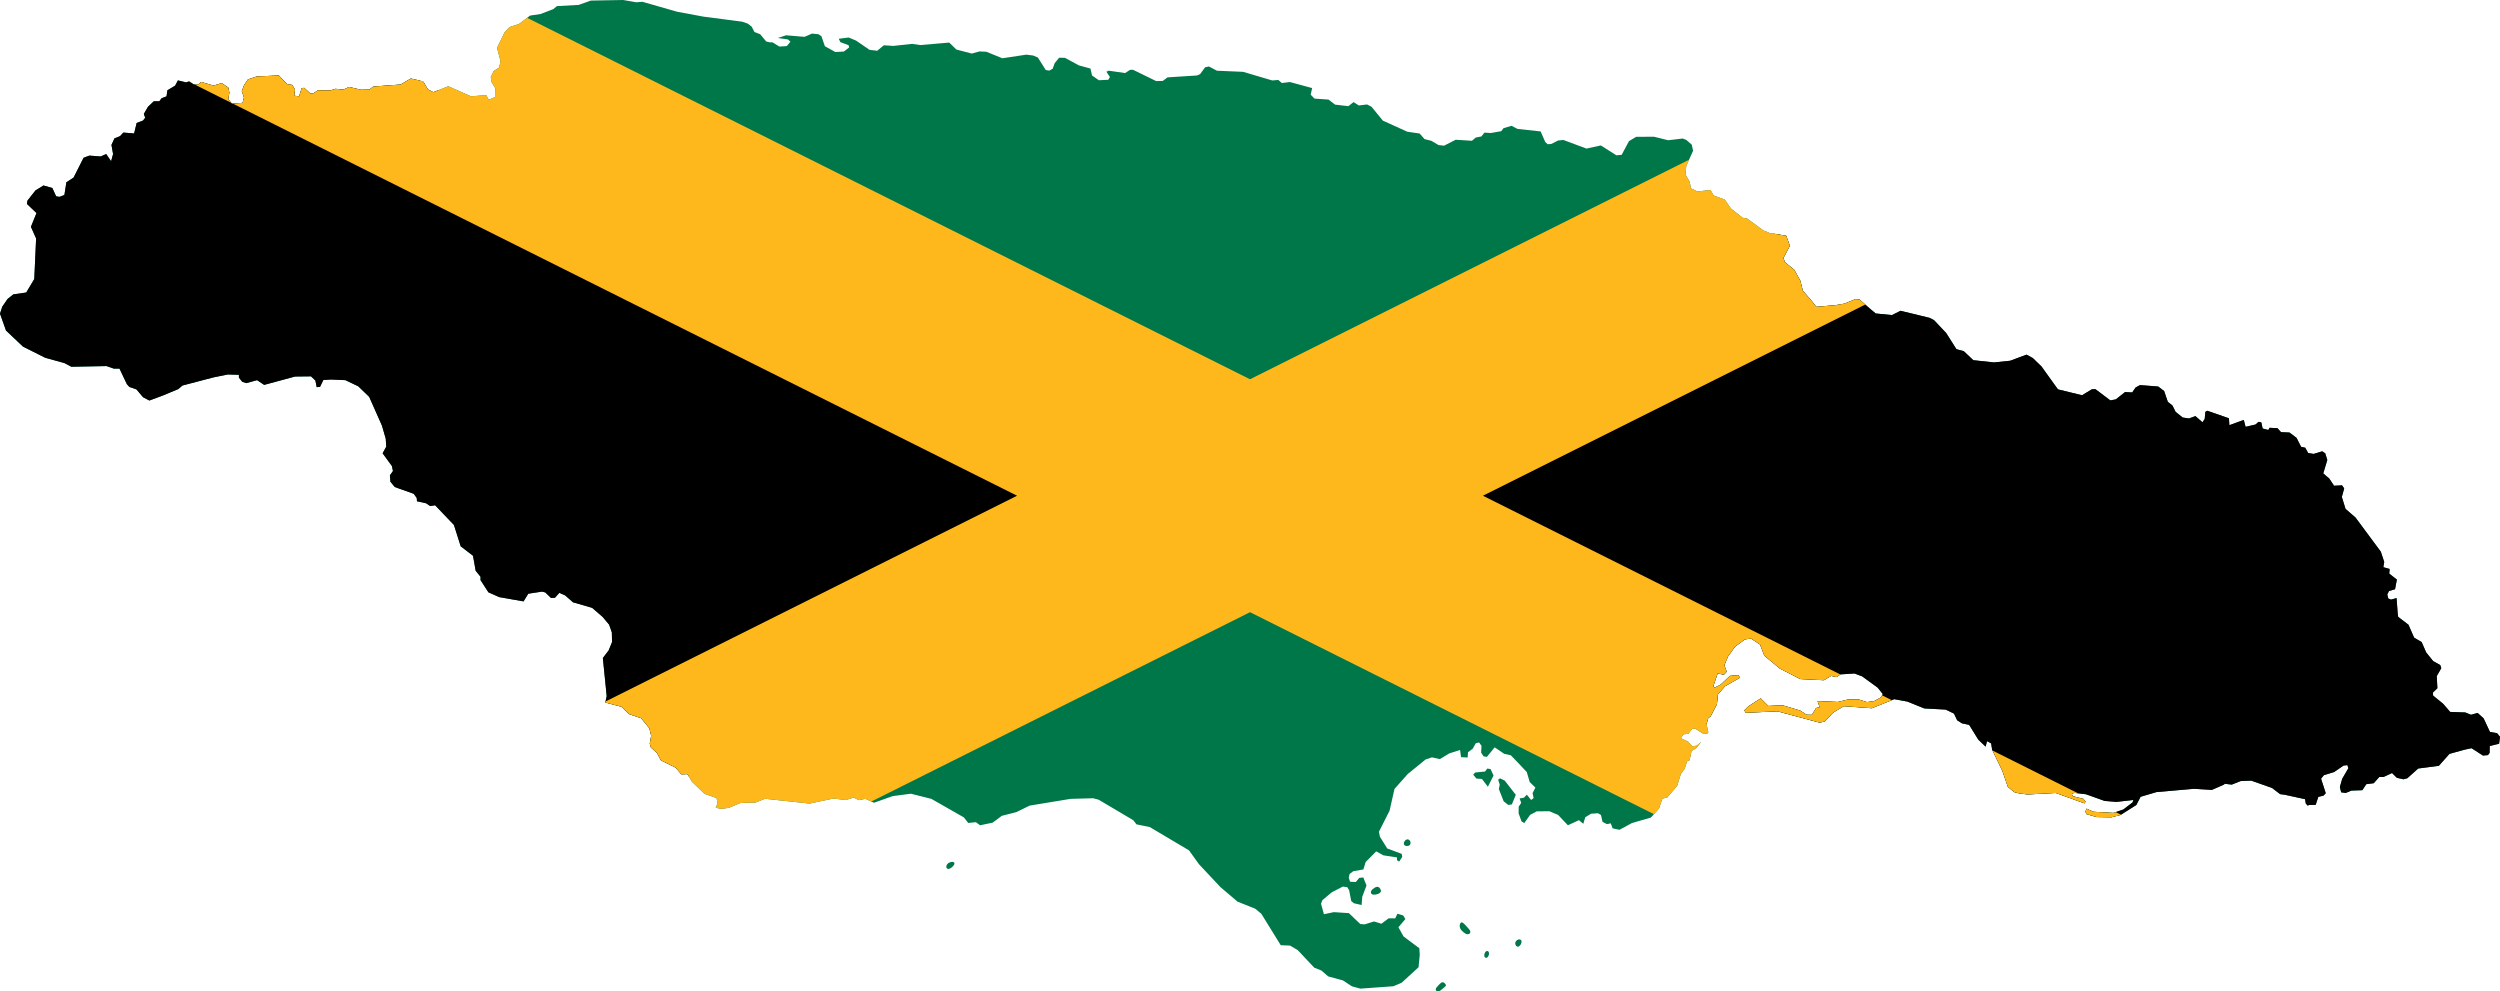 <svg xmlns="http://www.w3.org/2000/svg" width="600" height="237.95"><defs><clipPath id="a" clipPathUnits="userSpaceOnUse"><path d="m149.549 0-7.744.139-2.92 1.039-5.229.29-.867.723-3.053 1.17-2.517.38-2.594 1.968-2.322.78-1.2 1.25-1.177 2.445-.633 1.318.838 3.187-.34 1.522-1.33.852-.672 1.453.125 1.06.982 1.664.053 1.989-1.658.718-.588-1.13-3.64.304-5.475-2.424-3.582 1.434-1.317-.672-1.115-1.93-.967-.224-2.004-.457-2.457 1.44-6.552.487-.93.723-1.984.053-2.907-.682-1.394.654-.815-.091-1.037-.12-1.191.391-3.043-.02-1.193.79-.663-.07-1.449-1.335-.594.13-.607 1.915-1.19-.138.208-1.457-.655-1.131-1.257-.207-1.971-2.065-5.295.233-2.12.716-.935 1.387-.537 1.455.522 1.461-.338 1.322-2.58.184-.856-1.13.274-1.524-.26-1.194-1.58-1.068-1.987.584-2.972-.879-.733.658-1.056-.07-1.055-.736-.728.261-1.985-.474-.668 1.256-1.855 1.115-.21 1.457-1.189.457-.535.726-1.322-.007-1.395 1.318-.4.684-.602 1.035.327.928-.532.66-1.523.588-.608 2.515-2.58-.213-.797.858-1.326.523-.734 1.586.387 2.19-.471 1.72-1.184-1.73-1.324.592-2.709-.213-1.39.523-2.405 4.758-1.722 1.12-.477 3.044-1.191.459-.795-.137-.914-1.992-2.116-.607-1.921 1.183-1.926 2.444-.137.793 2.303 2.199-1.336 3.304 1.244 2.79-.402 8.894-.037.844L6.3 70.203l-.436.063-2.674.386L1.8 71.773.537 73.621 0 75.275l1.438 4.05 4.08 3.86 5.337 2.678 4.62 1.28 1.648.87 5.352-.099 3.103-.057 1.715.604 1.385.008 1.767 3.719.59.668 1.715.603 1.574 1.865 1.518.803 3.176-1.176 3.77-1.57.997-.855 7.406-1.946 3.504-.709 2.643.082-.004.662.787.998.988.336 2.582-.712 1.71 1.136 7.408-2.008 3.832-.043 1.05 1 .32 1.592.796-.06.8-1.653 1.784-.12 3.502.154 3.093 1.478 2.627 2.535 3.063 6.91.904 3.12.121 1.923-.869 1.584 2.227 3.063.257 1.193-.734 1.057.123 1.523 1.049 1.266 1.69.603 2.855 1.018.719.998.062.797 2.174.478.986.67 1.188-.191 4.525 4.734 1.615 5.114 2.069 1.59.886.683.317 1.78.32 1.802 1.18 1.467-.008.795 1.892 2.928 2.569 1.144 5.863 1.037 1.133-1.847 3.305-.504.789.203 1.377 1.336.923-.059 1.065-1.185 1.38.607 1.903 1.67 4.582 1.326 2.518 2.174 1.568 1.867.647 1.86.048 2.32-.806 1.98-1.399 1.844.924 9.15-.342 1.522 2.438.642 1.447.381 1.766 1.737 2.959 1.017 1.535 1.88.426.52.447 1.794-.344 1.918.258.863 1.506 1.404.908 1.73 3.547 1.75 1.371 1.602 1.451-.055 1.108 1.864 3.01 2.875 2.89 1.017.19 1.326-.405.99 1.315.276 1.847-.25 2.778-1.168 1.398-.039 2.228-.062 2.249-.909 5.947.639 4.785.516 5.678-1.21 2.963.358 1.916-.578 1.246.607 1.586-.316 2.035.945 4.488-1.59 4.361-.58.616.153 4.318 1.086 7.8 4.447 1.044 1.334 1.845-.18.983.738 3.035-.632 2.191-1.635 3.502-.893 3.178-1.558 9.836-1.623 5.406-.145 1.315.346 2.81 1.662.534.31 4.976 2.952.781 1.002 3.155.629 9.433 5.6 2.166 3.007.239.33 5.146 5.49 4.113 3.49 4.264 1.704 1.435 1.209 1.907 3.08 2.754 4.457 2.238.092 1.832 1.082.523.552 3.45 3.666 1.705.682 1.63 1.41 3.545.969 2.159 1.416 2.033.553 7.908-.569.531-.224 1.453-.614 4.061-3.726.297-2.977-.113-1.592-1.655-1.234-2.133-1.594-1.226-2.2 1.67-1.968-.518-.867-1.379-.414-.54 1.12-1.579-.018-1.73 1.302-1.772-.548-2.246.7-1.053-.08-1.52-1.45-1.216-1.165-3.621-.24-2.377.502-.695-2.525.336-.858 2.261-1.894 2.65-1.362 1.054.147.453.734.498 2.59.65.537 1.842.418.154-1.984 1.018-2.705-.768-1.932-.99.123-.803.983-1.383-.082-.316-.932.047-.211.16-.713.863-.652 2.442-.436.547-1.783 2.533-2.553 1.703.948 3.289.503-.01.663.525.337.737-1.117-.123-.732-3.477-1.299-1.748-2.803-.248-1.195 2.56-5.072.887-3.926.293-1.293 3.203-3.606.19-.148 4.07-3.312 1.522-.512 1.908.422 2.256-1.366 2.582-.828.242 1.725 1.582.086.082-1.258 1.13-.848.74-1.316.792-.188.586.801-.088 1.657.584.869.791.14 1.871-2.295 2.291 1.553 1.576.35 1.434 1.476 2.408 2.55.695 2.392 1.37 1.341-.676 1.317.25 1.195-.6.457-1.039-1.271-.668.72-1.056.186.382 1.064-.605.92-.018 1.59.701 1.93.655.406 1.408-1.969 1.59-.841 3.035-.03 2.098.889 2.34 2.48 1.525-.703 1.127-.521 1.043.875.48-1.582 1.395-.844 1.65-.111.719.406.375 1.662 1.047.543.926-.187.445 1.199 1.644.351 2.987-1.617 4.562-1.33 1.94-2.16.82-2.375 1.125-.25 2.408-2.816.824-2.618.07-.218.94-1.313.549-1.717.596-.256.49-2.246 1.125-.697 1.191-1.498-1.1.91-1.001.162-1.11-1.142-1.7-.819.67-.918 1.122-.117.938-1.18.726-.056 1.832 1.15 1.045.076.28-.388-.44-1.928.416-1.451.598-.457 1.49-2.895.227-2.314 1.685-1.965 3.645-2.07-.453-.604-1.983.172-2.203 2.09-1.527.775-.258-.402 1.03-3.033 1.51.285.67-.719-.573-1.531.886-2.11 1.68-2.36.437-.315 1.96-1.442 1.453-.18 2.158 1.423 1.02 2.664 1.35 1.125 2.368 1.974 2.438 1.246 2.474 1.274 5.668.28 1.73-1.036 1.315.283.932-.65 3.367-.217 1.838.69 3.72 2.702.207.258 1.026 1.284-.408.79-1.66.903-1.72.24-1.044-.33-.924-.293-2.44-.035-2.58.625-4.876-.201.505 1.465-.857.187-1.012 1.64-1.254-.017-1.568-1.016-4.203-1.252-3.432.153-1.82-1.815-2.928 1.881-1.002.98.322.6 1.909-.09 5.746-.267 10.117 2.726 1.256-.314 1.941-2.092 2.592-1.552 6.72.492 5.372-2.174.334.06 2.822.516 4.066 1.648 5.14.276 1.964.955.246.494.524 1.107 1.175.749 1.71.357 2.189 3.543 1.758 1.683.347-1.32.983.545.24 1.527 2.433 5.006.204.59 1.123 3.272 1.498 1.283 1.05.28 2.172.298 6.793-.36 6.885 2.493.268-.395-.516-.67-2.588-.672-.178-.517.516-.274 2.86.346 1.882.672 2.576.922 2.83.242 4.094-.465-.207.594-2.201 1.687-2.385.823-3.31-.188-1.448-.082-.048-.004-1.639-.754-.273.725.255.6 1.711.494.717.207 3.559.056 2.183-.562 3.791-2.393 1.02-1.97 3.84-1.133 8.976-.783 3.473.216.809.051 2.92-1.277.181-.196 1.686.2 2.154-.854 2.514-.101 4.996 1.761 1.931 1.48 1.121.15 4.872 1.062.181 1.062.582.606.004-.266 1.78-.035.625-1.912 1.257-.31.535-.587-1.126-3.465.671-.85 2.452-.753 2.265-1.553.926-.115.25.732-1.49 2.559-.56 1.978.31 1.264 1.117.15 1.328-.572 2.639-.088.945-1.441 1.783-.236 1.342-1.5.992.015 2.057-.957 1.17 1.147 1.576.357.926-.248 2.61-2.34 4.956-.644.99-1.114 1.56-1.755 3.581-.998 1.719-.368 2.738 1.77 1.19-.111.404-.522.03-1.656 2.25-.557.226-1.652-.71-.873-1.71-.297-1.528-3.274-1.427-1.283-1.592.436-1.375-.555-3.625-.129-1.68-1.951-2.408-1.963-.053-.73 1.073-1.041-.088-1.71-.06-1.21 1.085-1.9-.25-.735-1.7-.957-1.68-2.082-1.08-2.473-1.829-1.09-.094-.238-1.238-2.834-2.477-1.896-.119-.866-.267-3.648-1.328.375-.655-.275-.248-.932.41-.856 1.46-.437.433-2.313-1.822-1.423.084-1.125-1.51-.422.217-1.256-.817-2.465-6.07-8.19-2.406-2.093-.758-2.465-.121-.398.183-.666.38-1.38-.518-.738-1.916.102-1.16-1.744-1.432-1.215.975-3.232-.502-1.598-.72-.477-2.054.63-1.316-.221-.71-1.272-.986-.215-1.087-2.138-1.698-1.288-2.045-.1-.843-.943-1.914-.097-.272.525-.137-.033-1.244-.32-.049-.235-.257-1.228-.659-.143-.736.65-2.387.557-.435-1.662-3.455 1.268-.108-1.659-5.187-1.806-.467.258-.158 1.718-.541.787-1.694-1.484-1.527.572-1.516-.224-1.697-1.352-.754-1.51-.015-.027-1.108-.879-.884-2.597-1.438-1.084-4.355-.334-1.065.58-.81 1.18-1.715-.094-2.207 1.756-1.326.244-3.59-2.707-.862.052-2.332 1.422-5.79-1.414-3.95-5.496-2.084-2.02-1.506-.816-3.83 1.43-.09.035-3.904.404-4.947-.537-2.28-2.156-1.777-.49-2.457-3.88-2.928-3.091-1.05-.545-6.51-1.58-.47-.111-2.061 1.029-3.893-.389-1.373-1.144-2.547-2.225-.924-.078-2.656 1.088-2.186.367-4.566.399-1.168-1.475-2.082-2.414-.09-.37-.474-1.958-1.485-2.67-2.222-1.82-.383-1 1.558-2.961-.89-2.397-3.957-.652-1.514-.617-3.861-2.836-1.123-.215-2.815-2.225-1.49-2.142-2.63-.961-.45-.772-.328-.566-3.112.357-1.578-.752-.31-1.593-.969-1.67.158-2.118 1.635-3.623-.31-1.463-1.31-1.144-.855-.342-3.511.416-.856-.213-2.506-.627-4.298.01-1.735 1.037-1.76 3.291-1.26.117-3.738-2.369-3.449.752-5.53-2.06-1.257.117-1.662.84-.861.056-.588-.539-1.096-2.53-5.549-.6-1.443-.749-1.924.573-.54.722-2.519.434-1.52-.086-.737.918-.393.076-.934.174-.935.783-3.899-.246-2.793 1.424-1.322-.149-1.707-1.013-1.648-.418-1.176-1.34-2.97-.434-5.856-2.654-2.74-3.346-1.055-.54-1.986.24-.272-.176-.977-.633-1.265.979-3.174-.368-1.572-1.21-3.371-.239-.916-.937.35-1.588-3.944-1.07-1.4-.381-1.922.242-.852-.739-1.455.118-6.992-2.067-4.77-.203-1.511-.064-1.909-1.016-.927.19-1.21 1.642-.73.324-7.082.453-1.133.85-1.59.049-5.529-2.707-.73-.008-1.196.781-3.964-.57-.532.26.848 1.267-.404.659-2.25.109-1.643-1.145-.38-1.66-2.772-.758-1.801-.978-.168-.092-1.389-.752-1.388-.014-1.07 1.315-.477 1.32-.797.455-.861-.14-1.89-3.002-1.118-.475-.416-.055-1.237-.16-5.763.871-3.824-1.562-1.655-.082-1.855.513-3.698-.964-1.705-1.672-2.345.2-4.606.395-1.982-.283-4.504.489-2.25-.155-1.6 1.313-1.85-.217-3.222-2.217-1.78-.744-2.384.31.389.8 1.978.745.127.532-1.264.982-2.052.113-2.502-1.384-.84-2.42-.723-.471-1.523-.146-1.793.779-4.43-.371-1.988.646 2.445.354.59.535-.87 1.05-1.786.12-1.647-1.008-.662-.006-.857-.207-1.442-1.736-1.384-.541-.653-1.266-.92-.736-1.386-.475-4.686-.611-4.568-.594-6.346-1.178-8.32-2.386-1.455.12zm207.4 184.445-.535.721-2.377.236-.467.526.782.935 1.316.084 1.428 1.871 1.351-2.699-.709-1.533zm3.07 2.356-.464.326.38 1.197-.21 1.057 1.152 2.93 1.11.875.859-.122.949-2.306-2.662-3.412zm-22.208 14.64c-.797 0-1.46 1.596-.133 1.596s.929-1.596.133-1.596zm-109.293 5.4a1.765 1.765 0 0 0-.735.208c-1.162.58-.727 2.178.58 1.162.996-.774.812-1.381.155-1.37zm101.98 5.997c-.338.022-.695.27-1.053.557-.663.53-.533 1.326.266 1.326.8 0 2.126-.398 1.596-1.326-.245-.428-.52-.576-.809-.557zm20.268 8.533a.281.281 0 0 0-.21.123c-.397.531-.265 1.327.266 1.858.531.53 1.194 1.06 1.725.794.53-.265.398-.795-.133-1.326-.452-.452-1.193-1.481-1.648-1.449zm13.82 4.082c-.58.037-1.267.763-.752 1.484.663.929 1.726-.8 1.195-1.33a.56.56 0 0 0-.443-.154zm-7.707 2.781c-.57.05-.949 1.38-.348 1.621.664.266 1.195-1.326.531-1.591a.4.4 0 0 0-.183-.03zm-10.664 7.502c-.454.025-.872.666-1.367 1.159-.667.663 0 1.592 1.062.664 1.062-.93 1.46-.925.797-1.592-.171-.172-.334-.24-.492-.23z"/></clipPath></defs><g clip-path="url(#a)"><path fill="#007749" d="M0-31.025h600v300H0Z"/><path stroke="#ffb81c" stroke-width="50" d="M-100-81.025v400l800-400v400Z"/></g></svg>